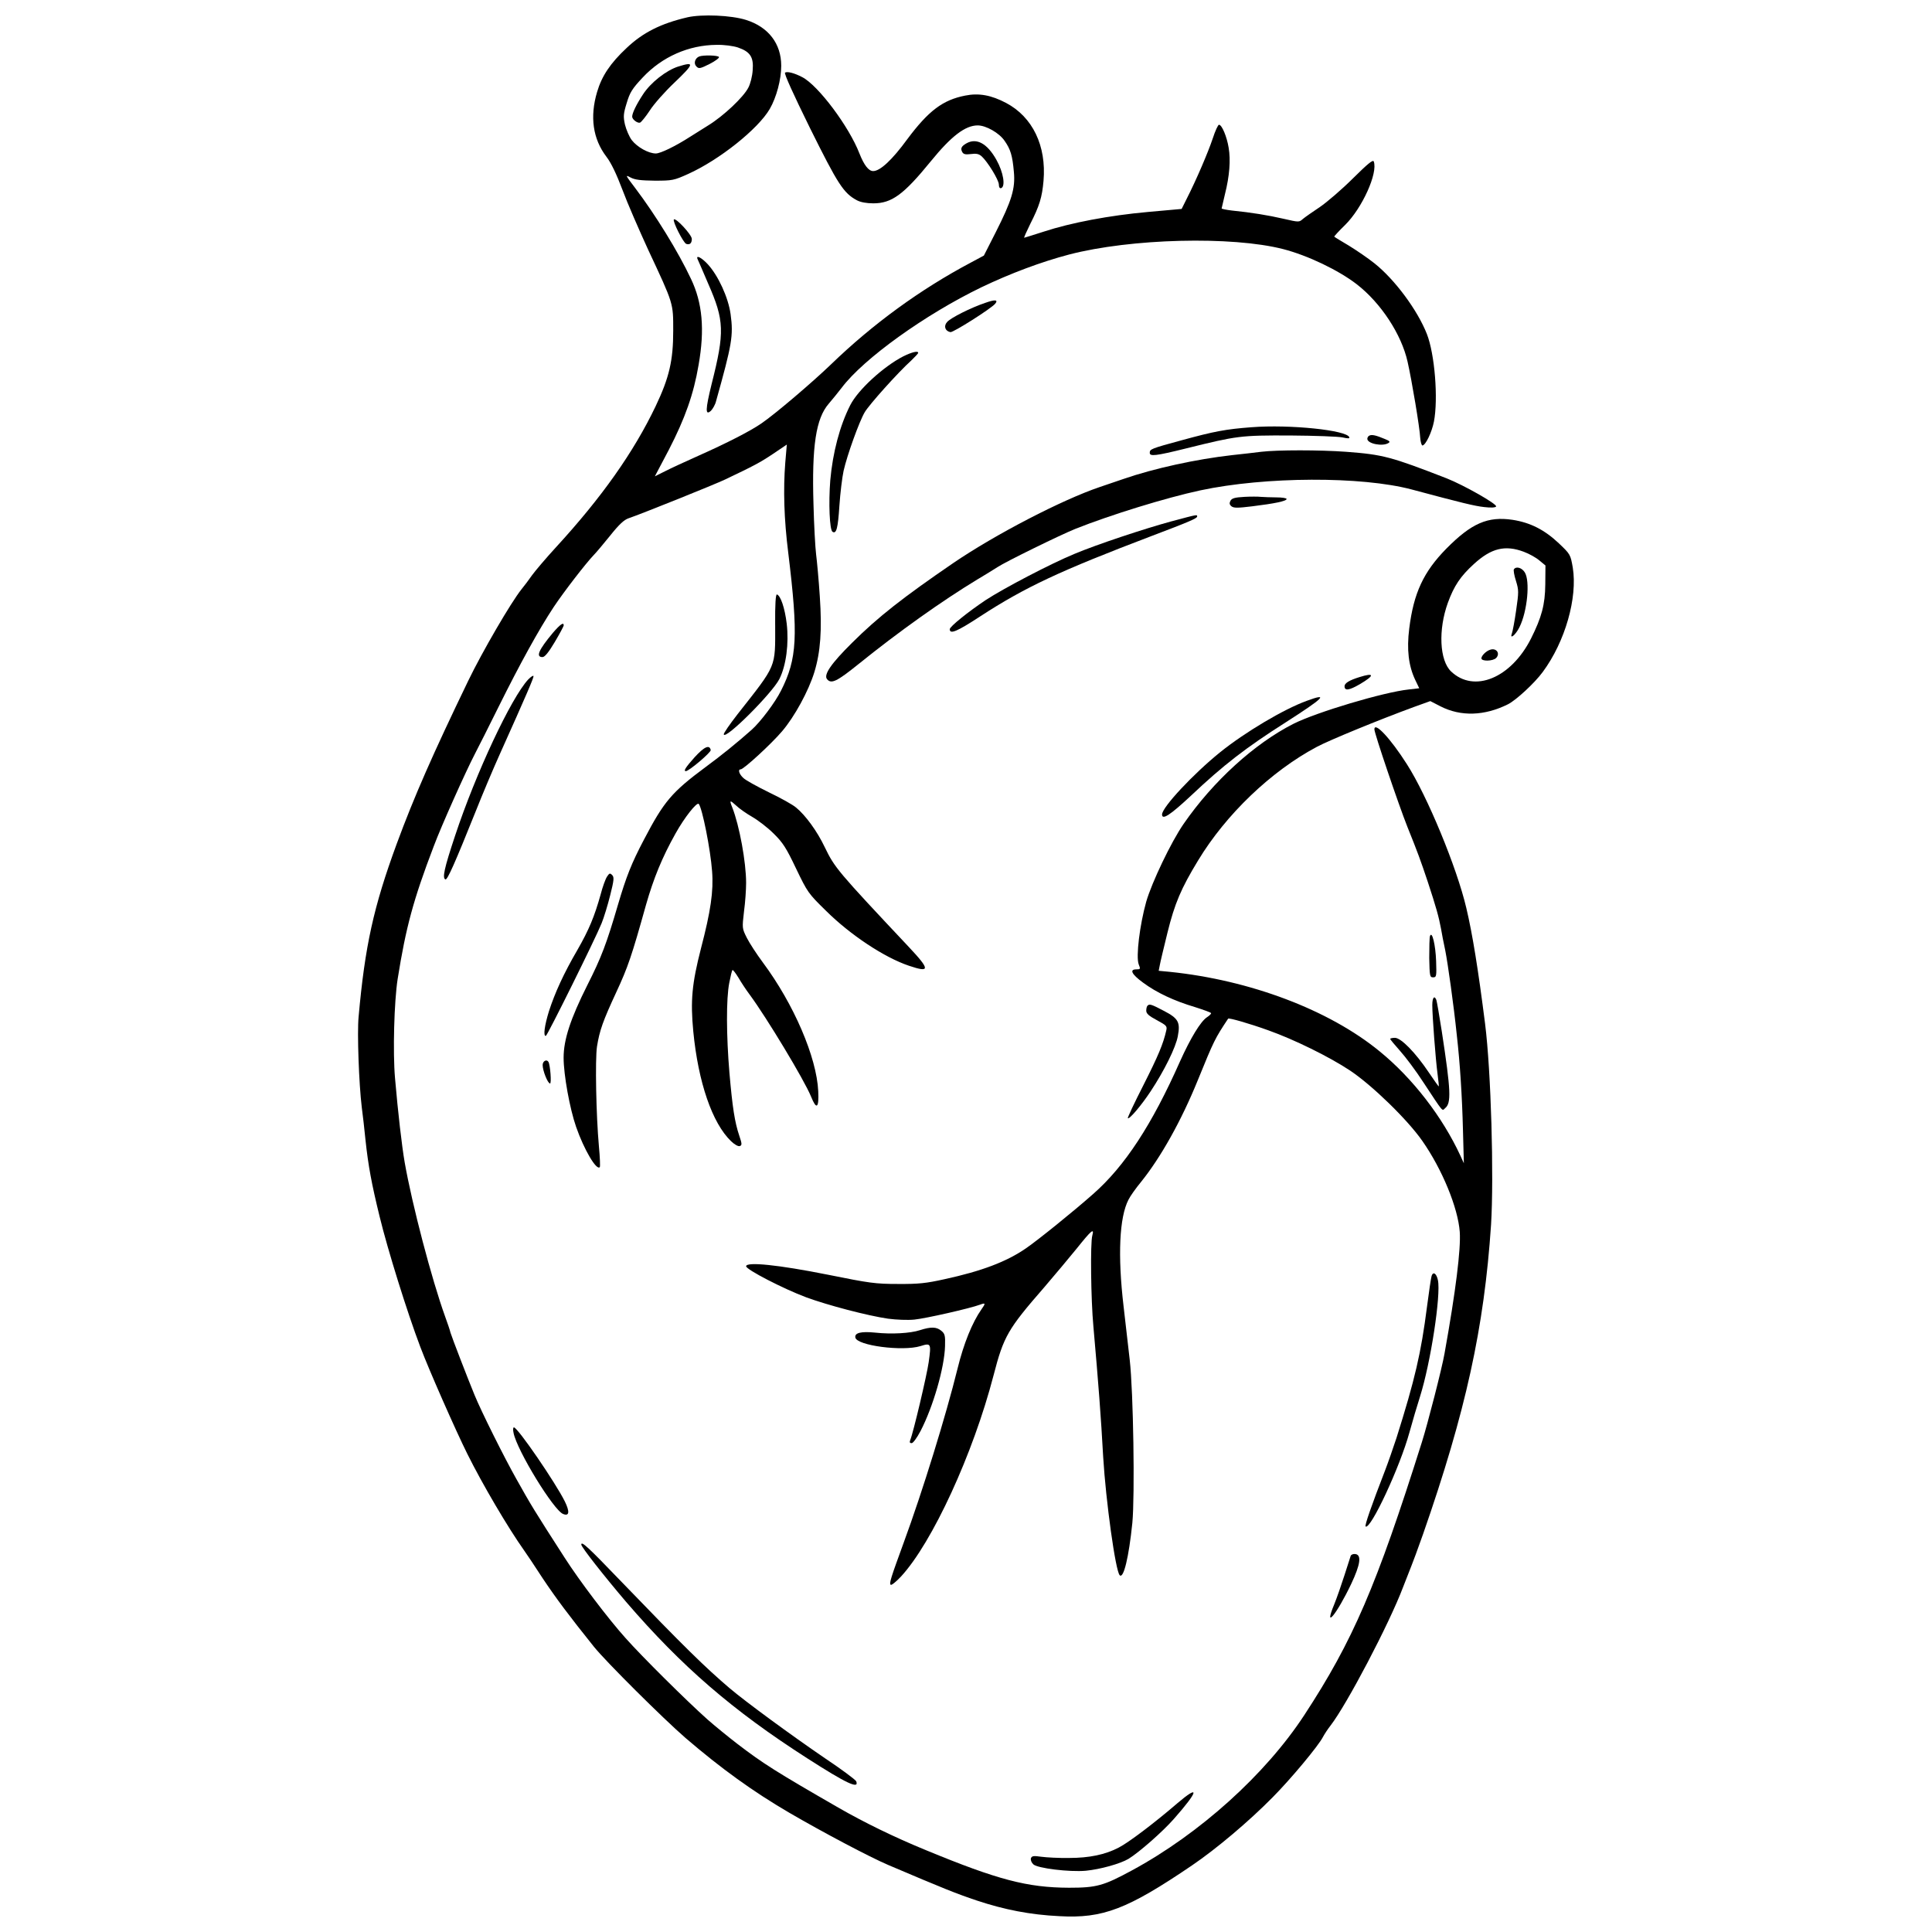 <?xml version="1.0" encoding="UTF-8"?>
<!-- Uploaded to: SVG Repo, www.svgrepo.com, Generator: SVG Repo Mixer Tools -->
<svg width="800px" height="800px" version="1.1" viewBox="144 144 512 512" xmlns="http://www.w3.org/2000/svg">
 <defs>
  <clipPath id="a">
   <path d="m238 148.09h324v503.81h-324z"/>
  </clipPath>
 </defs>
 <g clip-path="url(#a)">
  <path d="m326.17 148.59c-7.016 1.629-11.801 4.043-16.082 8.098-4.328 4.043-6.606 7.438-7.859 11.707-1.949 6.562-1.117 12.414 2.461 17.117 1.266 1.629 2.699 4.648 4.281 8.828 1.297 3.496 4.418 10.648 6.832 15.91 6.742 14.41 6.606 14 6.606 21.391 0 7.859-1.023 12.371-4.648 19.988-5.82 12.188-14.281 24.18-26.457 37.438-2.562 2.789-5.398 6.129-6.289 7.348-0.879 1.254-2.129 2.926-2.789 3.715-2.836 3.543-10.41 16.562-14.137 24.273-9.43 19.535-14.316 30.648-18.965 43.246-6.141 16.699-8.418 27.109-10.09 45.797-0.422 4.238 0.09 17.859 0.832 23.953 0.285 2.051 0.707 5.898 0.98 8.598 0.742 6.981 1.629 11.719 3.769 20.457 2.141 8.793 7.254 25.207 10.742 34.422 2.324 6.184 9.488 22.402 12.461 28.359 4.133 8.324 10.879 19.715 15.023 25.57 0.648 0.887 2.883 4.238 4.965 7.449 3.543 5.297 6.938 9.852 13.578 18.133 3.211 3.996 18.465 19.156 24.328 24.227 9.43 8.086 17.801 14.137 27.426 19.762 8.93 5.207 21.344 11.766 26.23 13.852 14.648 6.231 17.996 7.586 23.531 9.441 7.254 2.414 14.137 3.769 21.848 4.133 11.539 0.66 18.055-1.855 35.113-13.43 6.504-4.418 15.113-11.676 21.48-18.145 4.738-4.785 12.039-13.531 13.246-15.898 0.422-0.785 1.309-2.141 2.004-3.019 4.328-5.582 15.582-27.016 19.25-36.734 0.934-2.426 1.914-4.934 2.188-5.582 0.285-0.648 1.676-4.418 3.074-8.371 11.344-32.508 16.219-54.773 18.043-82.074 0.785-12.836 0-40.73-1.582-53.238-1.812-14.281-3.348-23.863-4.977-30.695-2.516-10.742-10.363-29.715-15.762-38.121-4.328-6.801-8.598-11.355-8.598-9.215 0 1.07 6.457 20.09 8.734 25.809 2.789 6.926 3.484 8.84 5.398 14.555 2.231 6.789 2.926 9.25 3.531 12.508 0.184 1.207 0.695 3.723 1.117 5.719 0.695 3.531 2.231 14.418 3.062 22.461 0.844 7.438 1.402 16.094 1.629 25.113l0.238 8.828-0.934-2.039c-4.738-10.227-12.598-20.469-21.391-27.621-13.395-10.98-34.316-18.883-55.664-21.07l-2.883-0.273 0.285-1.445c0.137-0.832 1.07-4.691 2.039-8.645 1.914-7.769 3.633-11.766 8.098-19.113 7.391-12.234 19.387-23.715 31.48-30.137 3.394-1.812 16.551-7.199 25.797-10.594l4.281-1.539 2.699 1.391c5.387 2.746 11.664 2.562 17.906-0.559 2.176-1.117 7.016-5.582 9.203-8.555 5.945-8.043 9.25-19.672 7.949-27.668-0.605-3.441-0.648-3.531-3.68-6.414-3.805-3.586-7.527-5.488-12.266-6.231-6.562-0.98-10.891 0.879-17.586 7.664-6.035 6.141-8.645 11.766-9.809 21.164-0.695 5.535-0.184 9.852 1.582 13.578l1.07 2.231-2.789 0.32c-6.652 0.707-24.363 6.004-30.504 9.078-10.375 5.25-21.344 15.25-29.156 26.551-3.305 4.785-8.418 15.48-9.91 20.637-1.719 6.184-2.746 14.512-1.992 16.562 0.512 1.254 0.469 1.344-0.605 1.344-1.914 0-1.266 1.297 1.719 3.484 3.621 2.699 8.324 4.887 13.805 6.516 2.324 0.742 4.281 1.434 4.281 1.629 0 0.184-0.512 0.695-1.117 1.07-1.676 1.117-4.328 5.481-7.117 11.664-7.438 16.789-14.648 27.812-23.02 35.16-5.25 4.648-14.648 12.223-17.758 14.363-5.16 3.586-11.812 6.094-21.676 8.234-4.828 1.07-6.879 1.297-12.312 1.254-5.957 0-7.539-0.227-18.602-2.461-13.074-2.609-21.629-3.484-21.629-2.231 0 0.879 9.816 5.945 15.898 8.223 5.82 2.141 16.32 4.887 21.719 5.672 2.141 0.285 5.25 0.422 6.969 0.238 2.938-0.285 14.797-2.973 17.391-3.953 1.492-0.559 1.539-0.375 0.375 1.254-2.414 3.441-4.691 9.02-6.32 15.672-3.074 12.461-9.262 32.508-14.238 46.039-3.484 9.535-3.906 10.879-3.484 11.254 0.184 0.227 1.445-0.797 2.746-2.188 8.281-8.977 19.113-32.508 24.512-53.293 2.688-10.363 3.758-12.234 13.43-23.34 2.789-3.258 6.695-7.906 8.656-10.332 3.859-4.828 4.648-5.481 4.09-3.394-0.559 1.914-0.375 17.027 0.285 24.09 1.344 15.25 1.992 23.668 2.598 34.648 0.695 11.57 3.258 30.172 4.375 31.289 1.023 1.023 2.414-4.738 3.348-13.852 0.695-7.254 0.273-34.785-0.695-43.246-0.375-3.348-1.117-9.727-1.629-14.18-1.582-13.484-1.117-23.578 1.297-28.234 0.469-0.969 2.004-3.109 3.348-4.738 5.25-6.516 10.695-16.277 15.023-26.926 4.316-10.605 4.555-11.059 8.043-16.32 0.184-0.273 5.582 1.266 10.605 3.074 6.926 2.461 16.172 7.016 21.664 10.648 5.867 3.906 15.25 13.02 19.203 18.691 5.262 7.527 9.441 17.711 9.91 24.09 0.32 4.512-1.07 15.762-4.043 32.27-0.648 3.769-4.465 18.645-6.004 23.484-12.039 38.168-18.27 52.633-31.152 72.305-10.285 15.719-27.711 31.438-45.664 41.152-7.539 4.09-9.398 4.602-16.699 4.602-11.07-0.047-18.875-2.098-37.895-9.953-8.508-3.484-16.457-7.391-23.258-11.297-16.551-9.535-19.852-11.617-26.73-16.879-2.414-1.855-6.004-4.785-7.906-6.457-5.535-4.934-17.438-16.742-21.719-21.574-4.602-5.113-12.266-15.25-16.082-21.207-8.086-12.551-9.02-14.09-12.836-20.922-3.211-5.672-9.398-18.086-11.117-22.324-1.766-4.269-6.035-15.344-6.367-16.504-0.137-0.648-0.785-2.504-1.391-4.18-3.586-9.91-8.793-29.809-10.742-40.926-0.75-4.328-1.777-13.211-2.562-22.324-0.605-6.879-0.227-20.363 0.695-26.266 2.188-13.727 4.144-20.98 9.535-35.113 2.004-5.387 8.508-19.898 10.98-24.637 0.879-1.676 3.715-7.301 6.32-12.562 5.488-11.059 10.605-20.363 14.512-26.266 2.688-4.043 8.508-11.582 10.648-13.816 0.605-0.605 2.551-2.926 4.316-5.113 2.324-2.926 3.723-4.227 4.887-4.602 3.305-1.117 22.645-8.883 25.57-10.273 7.633-3.633 9.305-4.512 12.699-6.789l3.668-2.473-0.41 4.797c-0.559 7.106-0.332 14.965 0.785 23.852 2.699 22.129 2.367 28.086-1.902 36.551-1.582 3.168-5.445 8.281-7.769 10.363-3.816 3.394-7.996 6.789-12.188 9.863-9.02 6.695-11.059 9.113-16.367 19.25-3.348 6.367-4.691 9.809-6.879 17.211-3.019 10.32-4.375 13.941-8.145 21.391-4.453 8.871-6.277 14.41-6.277 19.203 0 4.555 1.629 13.484 3.305 18.316 2.098 6.047 5.398 11.629 6.277 10.695 0.148-0.137 0.047-2.598-0.227-5.535-0.742-8.133-1.023-23.02-0.512-26.414 0.695-4.316 1.582-6.789 5.113-14.41 3.074-6.606 4.09-9.578 7.906-23.246 2.004-6.981 4.238-12.473 7.812-18.84 2.324-4.18 5.625-8.371 6.141-7.812 0.934 1.117 3.109 12.051 3.531 17.812 0.422 5.297-0.375 10.648-2.926 20.41-2.414 9.398-2.836 13.906-2.051 22.086 1.309 13.484 5.023 24.273 10 29.066 0.98 0.934 1.902 1.434 2.324 1.297 0.605-0.227 0.605-0.559-0.137-2.746-1.207-3.578-1.812-7.484-2.609-16.641-0.832-9.91-0.879-19.625-0.047-23.863 0.332-1.719 0.695-3.246 0.844-3.394 0.137-0.137 0.832 0.797 1.582 2.004 0.695 1.207 2.039 3.258 3.019 4.555 4.375 5.91 14.465 22.598 16.23 26.973 1.434 3.578 2.129 3.109 1.902-1.445-0.422-8.977-6.457-23.066-14.691-34.125-1.629-2.188-3.531-5.113-4.238-6.516-1.254-2.504-1.254-2.551-0.742-6.969 0.332-2.414 0.559-5.809 0.559-7.586 0-5.481-1.766-15.16-3.668-19.988-0.797-1.961-0.66-2.051 1.016-0.512 0.797 0.785 2.746 2.141 4.281 3.019 1.539 0.887 4.09 2.836 5.672 4.418 2.461 2.414 3.348 3.816 5.957 9.305 3.019 6.277 3.246 6.594 7.859 11.105 6.504 6.469 15.523 12.414 21.992 14.602 5.672 1.914 5.719 1.117 0.047-4.922-19.02-20.227-19.672-21.027-22.324-26.504-1.992-4.191-5.07-8.418-7.574-10.469-0.844-0.742-4.102-2.562-7.211-4.043-3.121-1.539-6.184-3.211-6.789-3.816-1.117-1.023-1.492-2.277-0.695-2.277 0.785 0 8.086-6.695 10.969-10.09 3.305-3.859 7.027-10.695 8.555-15.672 1.629-5.344 2.051-11.105 1.445-20.035-0.285-4.375-0.75-9.398-0.98-11.16-0.227-1.812-0.559-7.769-0.695-13.258-0.469-15.48 0.648-22.781 4.043-26.688 0.887-1.023 2.461-2.973 3.441-4.238 5.809-7.711 22.086-19.387 36.973-26.594 7.769-3.715 15.855-6.742 23.246-8.691 16.414-4.281 43.203-4.934 56.777-1.445 6.504 1.676 14.648 5.582 19.477 9.305 6.379 4.934 11.855 13.246 13.484 20.547 1.117 4.934 3.211 17.391 3.348 20.137 0.09 1.16 0.375 2.098 0.605 2.051 0.844-0.102 2.473-3.496 3.031-6.332 1.16-6.035 0.227-17.848-1.867-23.203-2.504-6.367-8.508-14.453-13.895-18.738-1.676-1.344-4.75-3.441-6.789-4.691-2.051-1.219-3.816-2.277-3.859-2.379-0.09-0.047 1.16-1.434 2.836-3.062 4.555-4.465 8.781-13.816 7.621-16.879-0.227-0.512-1.617 0.648-5.523 4.512-2.894 2.883-6.844 6.277-8.746 7.574-1.902 1.266-3.953 2.699-4.512 3.168-0.98 0.887-1.07 0.887-5.113-0.047-4.043-0.934-8.598-1.676-13.715-2.188-1.492-0.184-2.699-0.422-2.699-0.559 0-0.09 0.422-1.812 0.879-3.769 1.219-4.828 1.539-9.066 0.98-12.312-0.469-2.894-1.766-6.047-2.551-6.094-0.238-0.047-1.023 1.629-1.676 3.668-1.219 3.633-4.281 10.832-6.938 16.047l-1.297 2.598-8.883 0.797c-10.32 0.922-20.547 2.883-27.621 5.207-2.789 0.887-5.113 1.629-5.207 1.629-0.137 0 0.605-1.629 1.582-3.633 2.461-4.828 3.156-7.106 3.531-11.48 0.785-9.25-2.883-16.879-9.91-20.605-3.953-2.086-7.242-2.688-10.879-1.949-5.898 1.16-9.672 3.996-15.297 11.527-4.043 5.535-7.211 8.473-9.066 8.473-1.207 0-2.414-1.582-3.633-4.66-2.734-7.106-10.922-18.043-15.148-20.227-2.141-1.117-3.953-1.57-4.566-1.207-0.32 0.195 2.188 5.719 6.606 14.691 7.391 14.887 8.883 17.254 12.461 19.156 0.98 0.512 2.562 0.797 4.328 0.797 4.887 0 8.043-2.324 15.207-11.117 5.445-6.695 9.156-9.535 12.461-9.535 2.188 0 5.719 2.004 7.117 4.09 1.57 2.231 2.086 3.906 2.461 8.234 0.422 4.418-0.605 7.676-4.785 15.945l-3.168 6.231-3.484 1.867c-13.395 7.106-25.945 16.266-36.973 26.914-5.023 4.84-14.922 13.258-18.465 15.672-2.883 2.004-9.02 5.16-16.641 8.555-3.441 1.539-7.484 3.394-8.93 4.144l-2.699 1.344 3.723-7.062c4.269-8.281 6.551-14.691 7.859-22.414 1.676-9.441 1.023-16.504-2.004-22.836-3.348-7.152-9.441-17.016-14.785-24.078-2.652-3.496-2.699-3.586-1.207-2.789 1.16 0.605 2.652 0.785 6.414 0.832 4.648 0 5.07-0.09 8.793-1.766 8.27-3.723 18.555-11.902 21.664-17.254 1.766-3.062 3.031-7.769 3.031-11.434 0-5.856-3.394-10.273-9.305-12.141-3.953-1.254-11.719-1.57-15.582-0.695zm13.395 7.996c3.258 1.117 4.191 2.562 3.906 6.004-0.09 1.539-0.605 3.633-1.16 4.648-1.254 2.473-6.504 7.449-10.559 9.953-1.766 1.117-3.996 2.504-4.875 3.062-3.906 2.516-7.859 4.418-9.066 4.418-1.961 0-4.934-1.676-6.379-3.531-0.695-0.934-1.48-2.789-1.812-4.133-0.469-2.141-0.422-2.836 0.469-5.719 0.832-2.789 1.434-3.769 4.227-6.742 5.125-5.488 12.188-8.609 19.578-8.656 2.051-0.047 4.418 0.285 5.672 0.695zm208.28 133.65c1.391 0.512 3.211 1.527 4.09 2.277l1.629 1.344-0.047 5.023c-0.047 5.352-0.98 8.746-3.769 14.316-5.297 10.512-15.102 14.555-21.195 8.746-3.074-2.926-3.441-11.07-0.844-18.223 1.629-4.465 3.348-7.027 6.879-10.238 4.613-4.227 8.281-5.113 13.258-3.246z" fill-rule="evenodd"/>
 </g>
 <path d="m329.29 158.97c-1.117 0.457-1.539 1.855-0.742 2.641 0.648 0.66 0.969 0.605 3.484-0.648 1.539-0.785 2.652-1.629 2.504-1.855-0.273-0.469-4.18-0.559-5.25-0.137z" fill-rule="evenodd"/>
 <path d="m323.8 161.61c-3.246 1.023-7.391 4.281-9.43 7.449-1.73 2.641-2.836 4.922-2.836 5.856 0 0.742 1.434 1.812 2.086 1.582 0.332-0.137 1.539-1.629 2.609-3.258 1.07-1.676 3.996-4.977 6.504-7.348 5.262-5.023 5.398-5.625 1.07-4.281z" fill-rule="evenodd"/>
 <path d="m545.19 294.89c-0.137 0.227 0.09 1.629 0.559 3.062 0.75 2.473 0.75 2.883 0.047 7.769-0.41 2.883-0.922 5.582-1.117 6.094-0.695 1.812 0.98 0.469 2.004-1.629 2.098-4.227 2.836-12.277 1.391-14.512-0.785-1.254-2.324-1.676-2.883-0.785z" fill-rule="evenodd"/>
 <path d="m538.91 316.19c-1.07 0.32-2.324 1.582-2.324 2.277 0 0.832 3.019 0.785 3.906-0.09 1.16-1.219 0.047-2.746-1.582-2.188z" fill-rule="evenodd"/>
 <path d="m400.11 181.99c-1.309 0.742-1.629 1.344-1.117 2.277 0.32 0.605 0.832 0.742 2.277 0.559 1.434-0.195 2.141-0.059 2.883 0.605 1.582 1.434 4.555 6.277 4.555 7.484 0 0.695 0.227 1.07 0.605 0.934 1.207-0.422 0.605-4.191-1.254-7.496-2.414-4.316-5.25-5.898-7.949-4.363z" fill-rule="evenodd"/>
 <path d="m322.59 202.16c-0.422 0.422 2.473 6.141 3.258 6.469 0.934 0.32 1.492-0.137 1.492-1.309 0-1.105-4.238-5.672-4.75-5.16z" fill-rule="evenodd"/>
 <path d="m328.87 212.68c0.148 0.332 1.445 3.258 2.836 6.562 4.238 9.672 4.375 12.734 0.887 26.504-1.676 6.832-1.719 8.508-0.184 7.106 0.457-0.469 1.117-1.57 1.344-2.504 4.227-15.113 4.648-17.391 3.859-23.109-0.605-4.375-3.258-10.184-6.047-13.211-1.676-1.812-3.211-2.551-2.699-1.344z" fill-rule="evenodd"/>
 <path d="m405.09 224.26c-3.816 1.297-9.125 3.953-10.09 5.07-0.98 1.059-0.559 2.414 0.879 2.688 0.695 0.148 10.785-6.231 11.855-7.527 0.887-1.07-0.047-1.16-2.641-0.227z" fill-rule="evenodd"/>
 <path d="m383.37 238.44c-5.25 2.699-11.992 8.871-14.043 12.926-2.789 5.481-4.648 12.598-5.297 19.945-0.469 5.91-0.195 13.156 0.605 13.621 1.023 0.648 1.434-0.969 1.812-6.879 0.227-3.394 0.742-7.574 1.117-9.293 0.934-4.144 4.133-13.031 5.582-15.492 1.117-1.949 8.781-10.512 12.371-13.758 0.98-0.934 1.812-1.824 1.812-2.004 0-0.605-1.719-0.184-3.953 0.934z" fill-rule="evenodd"/>
 <path d="m475.67 257.22c-6.789 0.512-9.816 1.07-18.465 3.441-8.234 2.231-8.508 2.367-8.508 3.348 0 0.98 1.492 0.844 9.578-1.16 13.668-3.394 14.512-3.484 27.621-3.441 6.516 0.047 12.746 0.273 13.863 0.512 1.48 0.32 1.949 0.32 1.812-0.047-0.605-1.867-15.719-3.441-25.902-2.652z" fill-rule="evenodd"/>
 <path d="m506.96 259.41c-0.32 0.09-0.605 0.512-0.605 0.887 0 1.297 4.055 2.086 5.582 1.117 0.559-0.332 0.332-0.559-0.922-1.07-2.336-0.98-3.394-1.219-4.055-0.934z" fill-rule="evenodd"/>
 <path d="m478.22 263.73c-1.527 0.184-4.965 0.605-7.664 0.879-9.535 1.07-20.785 3.531-28.828 6.32-1.914 0.66-4.75 1.629-6.289 2.141-9.898 3.348-27.621 12.508-38.875 20.184-13.109 8.977-19.809 14.18-26.777 21.117-5.535 5.481-7.586 8.461-6.606 9.625 1.117 1.344 2.609 0.605 8.324-3.996 10.605-8.566 22.176-16.789 31.617-22.508 1.16-0.707 2.516-1.492 3.019-1.824 0.512-0.32 1.492-0.922 2.231-1.391 2.098-1.402 16.699-8.555 20.648-10.137 9.352-3.723 24-8.234 33.066-10.184 17.199-3.68 42.734-3.769 56.027-0.238 13.395 3.586 16.652 4.375 19.203 4.66 1.824 0.227 2.984 0.137 3.168-0.148 0.375-0.605-8.555-5.672-13.156-7.484-14.75-5.719-16.789-6.277-26.605-7.016-6.926-0.512-18.223-0.512-22.508 0z" fill-rule="evenodd"/>
 <path d="m473.71 275.68c-2.461 0.137-3.246 0.363-3.621 1.023-0.332 0.648-0.285 1.016 0.273 1.48 0.613 0.469 1.582 0.469 5.445 0 6.047-0.742 9.156-1.391 9.156-1.949 0-0.238-1.207-0.422-2.734-0.422-1.492 0-3.305-0.09-4.055-0.137-0.742-0.09-2.746-0.09-4.465 0z" fill-rule="evenodd"/>
 <path d="m454.51 282.14c-7.348 2.004-19.809 6.141-25.797 8.656-6.184 2.551-18.656 9.066-23.484 12.223-4.602 3.074-9.535 7.027-9.535 7.723 0 1.445 1.949 0.605 7.996-3.348 11.992-7.812 21.254-12.129 45.48-21.344 9.945-3.758 12.086-4.691 12.086-5.16 0-0.559 0.195-0.605-6.742 1.254z" fill-rule="evenodd"/>
 <path d="m349.43 309.62c0 11.48 0.512 10.32-9.91 23.578-2.141 2.746-3.816 5.16-3.715 5.445 0.457 1.434 12.824-10.934 14.738-14.691 1.812-3.586 2.551-9.441 1.949-14.648-0.512-4.238-1.629-7.449-2.598-7.769-0.332-0.09-0.512 2.598-0.469 8.086z" fill-rule="evenodd"/>
 <path d="m290.51 311.72c-3.758 4.512-4.602 6.414-2.746 6.414 0.605 0 1.629-1.254 3.258-3.996 1.297-2.188 2.367-4.18 2.367-4.418 0-0.922-0.922-0.273-2.883 2.004z" fill-rule="evenodd"/>
 <path d="m284 324.05c-4.512 4.828-13.906 24.828-19.398 41.426-2.883 8.656-3.441 11.254-2.551 11.582 0.512 0.184 2.551-4.418 7.996-17.996 1.766-4.465 4.648-11.297 6.367-15.113 7.254-16.141 9.066-20.41 8.977-20.785-0.09-0.227-0.695 0.184-1.391 0.887z" fill-rule="evenodd"/>
 <path d="m504.27 323.44c-2.699 0.832-3.953 1.617-3.953 2.414 0 1.297 1.207 1.117 4.09-0.559 3.953-2.324 3.859-3.121-0.137-1.855z" fill-rule="evenodd"/>
 <path d="m490.32 329.72c-6.047 2.188-16.32 8.27-23.02 13.668-7.074 5.719-15.344 14.555-15.344 16.457 0 1.582 2.188 0.137 7.711-5.023 8.566-8.086 14.465-12.645 24.977-19.34 10.32-6.606 11.617-7.949 5.672-5.762z" fill-rule="evenodd"/>
 <path d="m328.08 344.68c-2.414 2.699-3.019 3.68-2.324 3.68 0.832 0 6.695-4.977 6.594-5.582-0.32-1.539-1.719-0.887-4.269 1.902z" fill-rule="evenodd"/>
 <path d="m304.88 376.3c-0.422 0.613-1.207 2.789-1.719 4.797-1.629 5.809-3.074 9.293-6.141 14.648-3.633 6.231-5.957 11.344-7.539 16.23-1.16 3.758-1.57 6.652-0.832 6.551 0.375 0 13.156-25.797 14.785-29.852 0.605-1.48 1.629-4.828 2.277-7.438 1.023-4.043 1.07-4.785 0.512-5.344-0.559-0.559-0.742-0.512-1.344 0.41z" fill-rule="evenodd"/>
 <path d="m522.96 392.07c-0.137 0.375-0.195 2.984-0.195 5.82 0.102 4.785 0.148 5.113 1.023 5.113 0.887 0 0.934-0.285 0.797-4.328-0.148-4.227-1.07-8.133-1.629-6.606z" fill-rule="evenodd"/>
 <path d="m523.57 410.3c0 2.883 0.879 14.512 1.391 18.27 0.238 1.766 0.375 3.258 0.332 3.348-0.047 0.047-1.254-1.629-2.652-3.715-3.531-5.262-7.348-9.168-8.977-9.168-0.695 0-1.254 0.148-1.254 0.285 0 0.137 1.16 1.539 2.562 3.109 1.434 1.582 4.269 5.352 6.277 8.461 5.434 8.234 4.875 7.539 5.719 6.789 1.676-1.344 1.539-4.555-0.887-20.41-0.648-4.18-1.297-7.906-1.434-8.27-0.512-1.309-1.07-0.613-1.07 1.297z" fill-rule="evenodd"/>
 <path d="m448.1 410.53c-0.184 0.137-0.332 0.75-0.332 1.309 0 0.785 0.707 1.391 2.789 2.504 2.562 1.391 2.789 1.582 2.516 2.746-0.797 3.531-2.098 6.652-6.047 14.465-2.414 4.738-4.281 8.691-4.133 8.781 0.363 0.375 3.484-3.258 6.035-7.117 3.543-5.344 6.695-11.664 7.211-14.648 0.695-3.668 0.137-4.691-3.715-6.688-3.258-1.719-3.816-1.914-4.328-1.355z" fill-rule="evenodd"/>
 <path d="m287.81 426.25c0 1.492 1.355 4.887 1.961 4.887 0.422 0 0.047-4.887-0.422-5.719-0.469-0.797-1.539-0.238-1.539 0.832z" fill-rule="evenodd"/>
 <path d="m523.39 482.14c-0.148 0.469-0.707 4.144-1.219 8.145-1.57 12.277-3.199 19.293-8.086 34.773-0.887 2.699-2.231 6.562-3.019 8.609-3.633 9.387-5.488 14.691-5.16 14.875 1.344 0.844 9.113-15.809 11.617-24.965 0.797-2.883 2.051-7.164 2.789-9.441 2.836-8.977 5.582-26.973 4.75-30.879-0.375-1.812-1.266-2.367-1.676-1.117z" fill-rule="evenodd"/>
 <path d="m387.79 496.51c-2.562 0.832-7.484 1.117-11.855 0.648-3.723-0.375-5.488 0.047-5.262 1.297 0.375 2.141 12.516 3.723 17.254 2.277 2.789-0.879 2.883-0.742 2.188 4.238-0.469 3.394-4.09 18.738-4.887 20.637-0.227 0.613-0.137 0.844 0.375 0.844 0.375 0 1.391-1.402 2.324-3.168 3.348-6.414 6.367-16.879 6.516-22.551 0.09-2.836-0.047-3.305-1.023-4.09-1.254-1.023-2.699-1.07-5.625-0.137z" fill-rule="evenodd"/>
 <path d="m280.1 523.75c0.922 4.648 10.648 20.559 13.156 21.48 1.629 0.648 1.766-0.605 0.422-3.348-2.473-4.965-12.461-19.566-13.484-19.613-0.238 0-0.285 0.695-0.09 1.48z" fill-rule="evenodd"/>
 <path d="m298.05 553.34c0 0.648 5.992 8.27 11.902 15.207 14.691 17.062 28.18 28.738 47.984 41.426 10.363 6.652 13.805 8.281 12.973 6.094-0.137-0.375-3.859-3.168-8.324-6.141-8.93-6.094-20.969-14.922-25.25-18.555-6.594-5.625-11.992-10.922-28.543-28.086-9.066-9.43-10.742-10.969-10.742-9.945z" fill-rule="evenodd"/>
 <path d="m501.95 556.31c-0.102 0.332-0.844 2.609-1.629 5.07-0.797 2.461-2.004 6.004-2.746 7.812-2.883 6.926 0.648 2.652 4.512-5.445 2.414-5.113 2.789-7.664 1.117-7.906-0.559-0.09-1.117 0.137-1.254 0.469z" fill-rule="evenodd"/>
 <path d="m455.91 621.97c-6.004 5.16-12.883 10.363-15.445 11.664-3.578 1.867-7.801 2.746-13.156 2.746-2.699 0.047-6.004-0.137-7.348-0.32-2.051-0.285-2.461-0.238-2.746 0.363-0.137 0.469 0.09 1.117 0.605 1.629 1.07 1.07 9.625 2.098 13.906 1.719 3.859-0.375 9.156-1.855 11.344-3.156 2.746-1.676 9.02-7.164 12.039-10.605 6.562-7.449 6.938-9.262 0.797-4.043z" fill-rule="evenodd"/>
</svg>